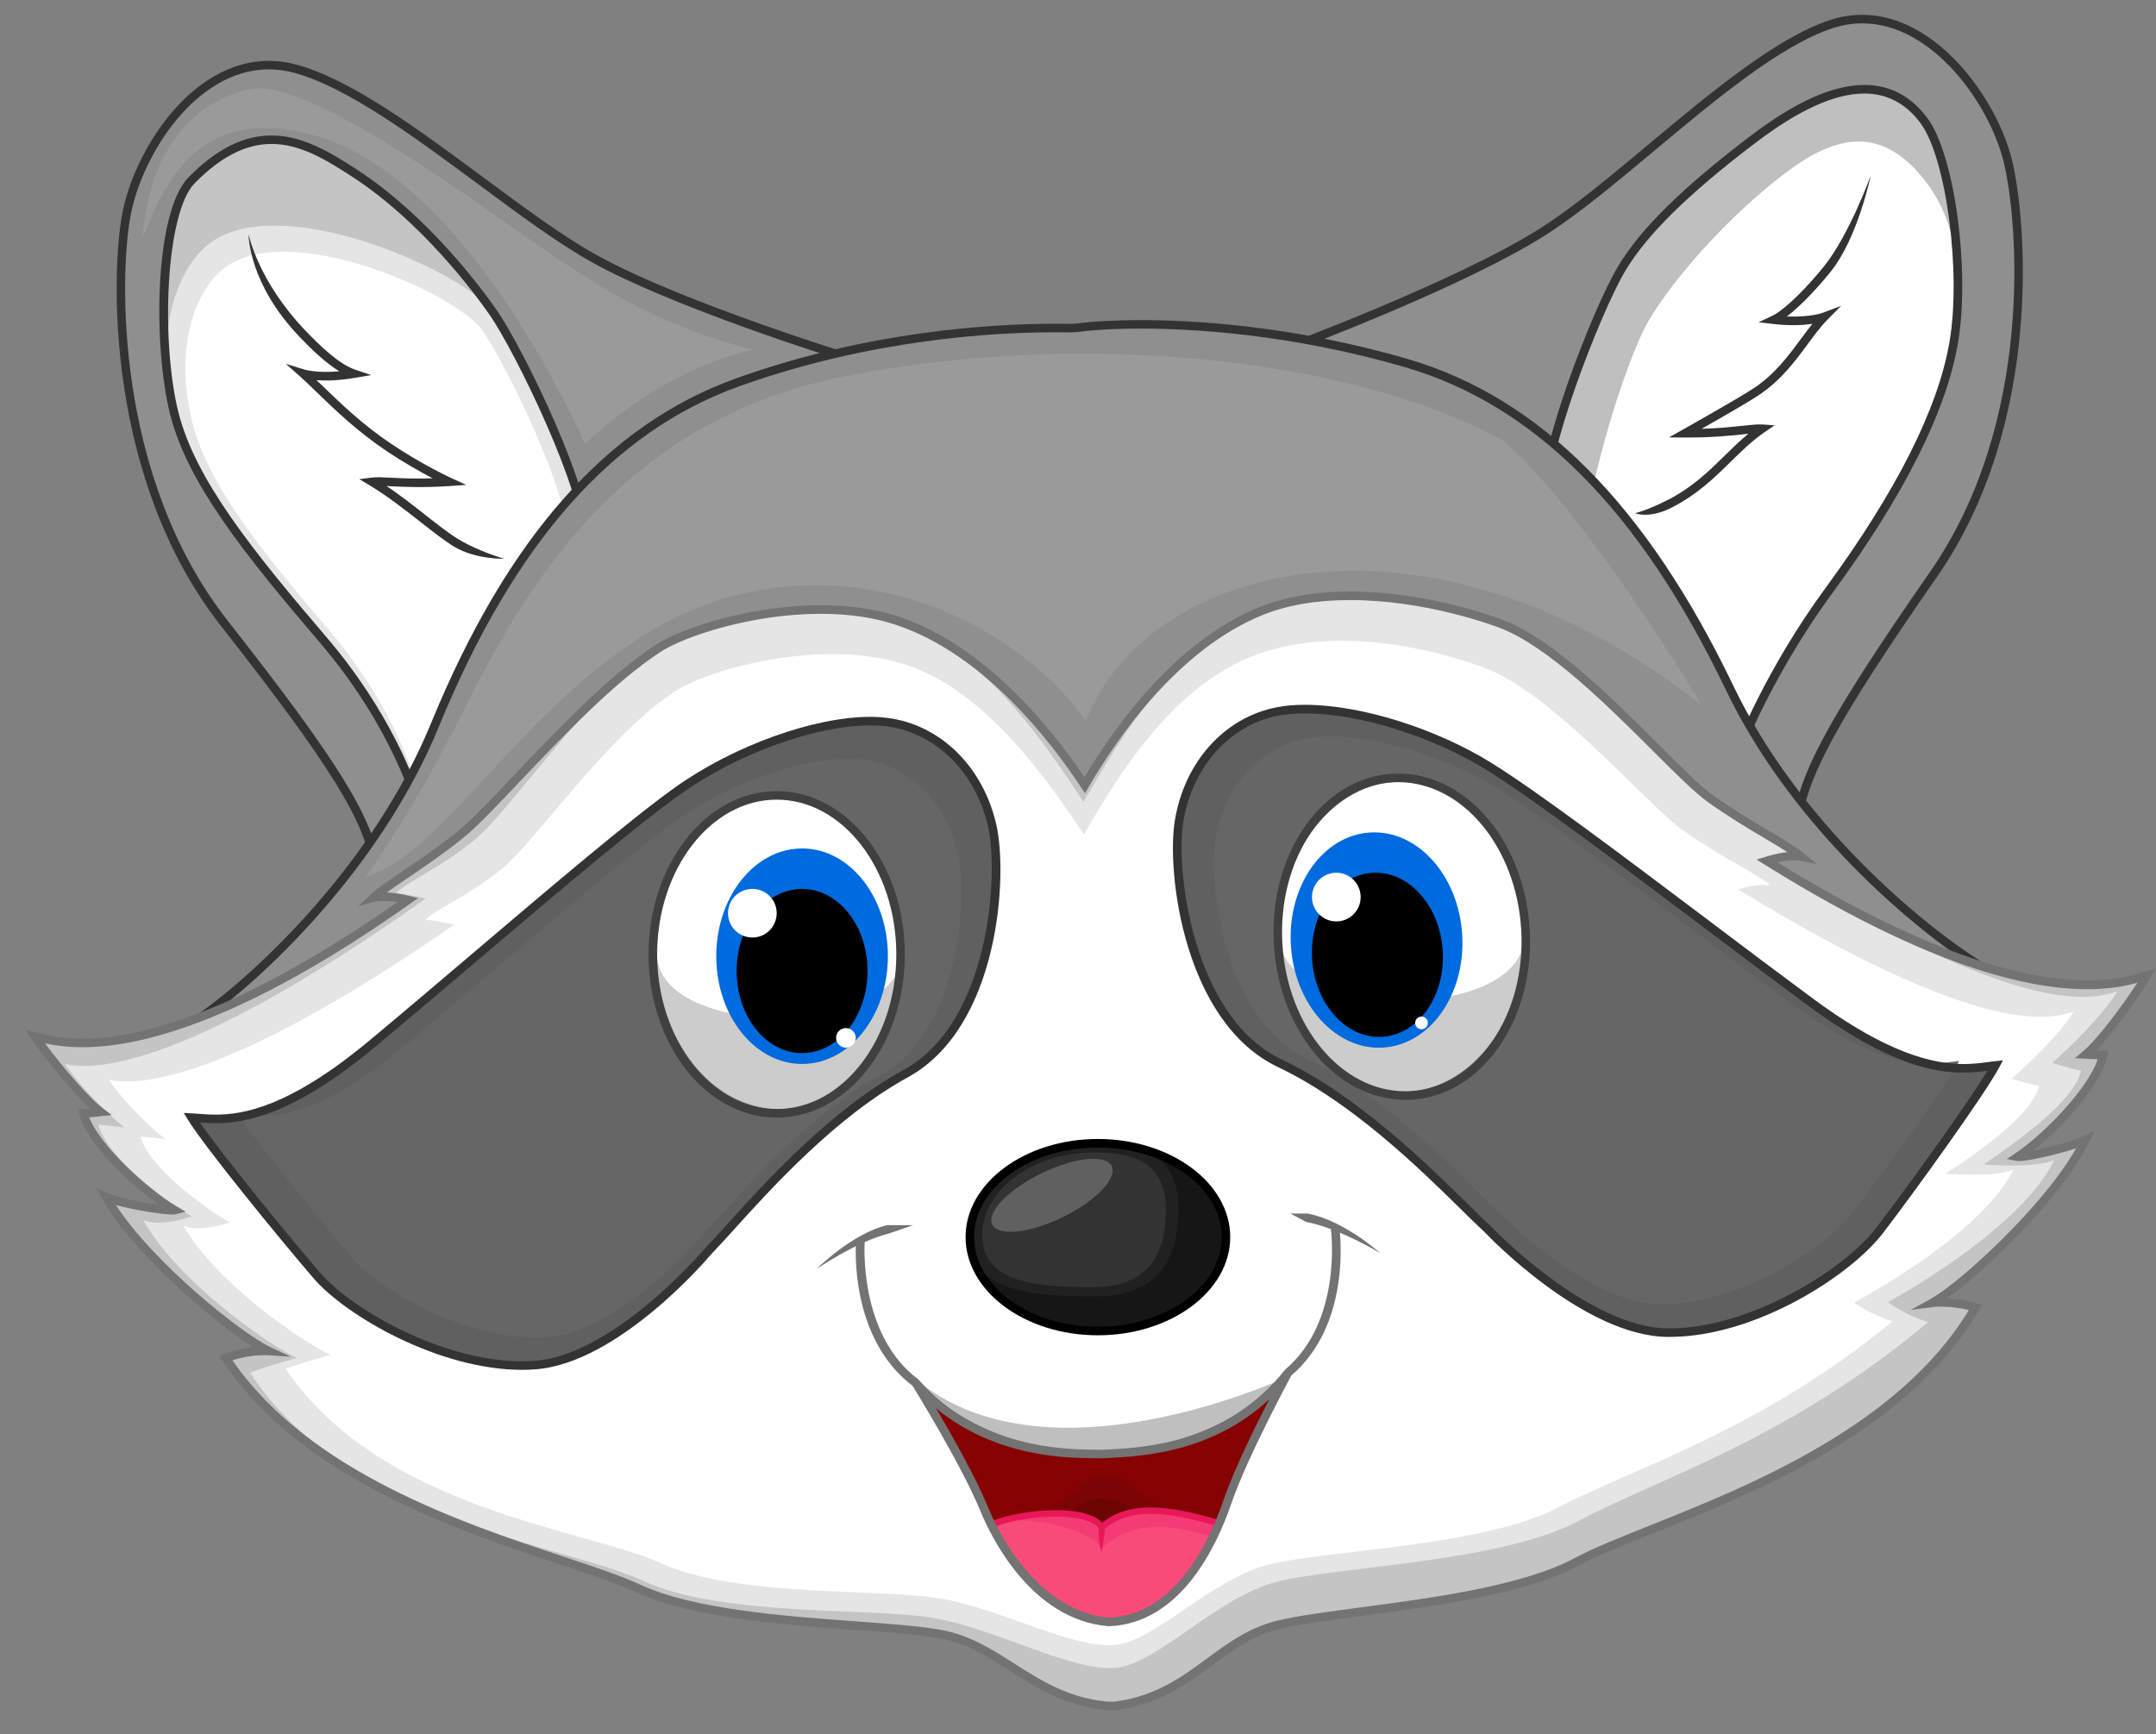 <?xml version="1.0" encoding="utf-8"?>
<!-- Generator: Adobe Illustrator 14.0.0, SVG Export Plug-In . SVG Version: 6.00 Build 43363)  -->
<!DOCTYPE svg PUBLIC "-//W3C//DTD SVG 1.1//EN" "http://www.w3.org/Graphics/SVG/1.1/DTD/svg11.dtd">
<svg version="1.1" id="Layer_1" xmlns="http://www.w3.org/2000/svg" xmlns:xlink="http://www.w3.org/1999/xlink" x="0px" y="0px"
	 width="660.525px" height="531.343px" viewBox="0 0 660.525 531.343" enable-background="new 0 0 660.525 531.343"
	 xml:space="preserve">
<rect x="0" y="0" width="660.525" height="531.343" fill="#808080" stroke="none"/>
<g>
	<g>
		<g>
			<g>
				<path fill="#8F8F8F" d="M264.877,111.215c0,0-55.993-16.972-82.921-32.024c-26.921-15.038-64.833-50.986-91.634-58.178
					c-26.815-7.207-47.741,23.538-51.661,45.101c-3.92,21.591-3.262,82.399,30.077,124.885c33.343,42.5,44.479,60.154,46.423,75.192
					C117.101,281.215,260.951,141.32,264.877,111.215z"/>
			</g>
			<g>
				<path fill="#333333" d="M116.511,268.621L116.511,268.621c-1.454,0-2.466-0.882-2.658-2.274
					c-1.858-14.428-12.64-31.825-46.142-74.524C32.432,146.85,34.034,84.265,37.375,65.886
					c3.607-19.814,21.247-47.247,44.991-47.247c2.75,0,5.536,0.384,8.287,1.108c16.772,4.492,37.475,19.843,57.503,34.668
					c12.441,9.211,24.189,17.91,34.444,23.639c26.484,14.796,82.097,31.754,82.658,31.924l1.059,0.327l-0.142,1.095
					c-2.477,18.99-54.5,73.287-70.388,89.491C162.778,234.55,124.951,268.621,116.511,268.621z M82.366,21.254
					c-22.32,0-38.979,26.196-42.415,45.102c-3.294,18.08-4.868,79.627,29.818,123.847c34.256,43.651,44.731,60.665,46.682,75.817
					l0.061-0.014c14.381,0,140.261-123.819,146.877-153.867c-8.027-2.487-57.421-18.038-82.065-31.797
					c-10.401-5.8-22.209-14.556-34.718-23.837c-19.836-14.669-40.35-29.864-56.636-34.242
					C87.451,21.595,84.885,21.254,82.366,21.254z"/>
			</g>
		</g>
		<g>
			<g>
				<path fill="#C4C4C4" d="M128.231,247.215c0,0-6.208-24.192-29.096-50.986c-22.874-26.821-40.528-48.697-45.766-69.62
					c-5.23-20.923-4.506-61.376,5.341-71.383c20.159-20.482,35.528-11.542,49.909-2.189c18.091,11.77,33.663,30.092,42.33,42.5
					c8.664,12.424,29.59,56.231,28.279,69.294C177.927,177.921,137.893,244.088,128.231,247.215z"/>
			</g>
			<g>
				<path fill="#E5E5E5" d="M128.231,247.215c0,0-6.208-24.192-29.096-50.986c-22.874-26.821-40.528-48.697-45.766-69.62
					c-5.23-20.923-1.286-40.026,8.55-50.033c20.163-20.482,80.363,6.553,89.03,18.961c8.664,12.424,29.59,56.231,28.279,69.294
					C177.927,177.921,137.893,244.088,128.231,247.215z"/>
			</g>
			<g>
				<path fill="#FFFFFF" d="M127.062,239.24c0,0-5.657-22.003-26.488-46.423c-20.827-24.392-36.899-44.334-41.665-63.395
					c-4.762-19.032-1.172-36.431,7.79-45.527c18.347-18.649,73.156,5.955,81.038,17.256c7.893,11.314,26.939,51.185,25.752,63.096
					C172.298,176.158,135.856,236.412,127.062,239.24z"/>
			</g>
			<g>
				<path fill="#333333" d="M127.314,248.906l-0.345-1.351c-0.067-0.241-6.432-24.235-28.823-50.474
					c-22.838-26.751-40.73-48.896-46.032-70.161c-5.273-21.051-4.822-61.959,5.667-72.619c8.479-8.614,16.787-12.793,25.383-12.793
					c9.332,0,17.7,4.933,26.165,10.434c21.74,14.157,38.172,36.388,42.688,42.855c8.706,12.479,29.864,56.714,28.521,70.174
					c-1.312,13.049-41.132,80.025-51.906,83.508L127.314,248.906z M83.165,44.11c-7.864,0-15.557,3.938-23.514,12.024
					c-8.93,9.055-10.429,48.456-5.01,70.146c5.177,20.71,22.877,42.614,45.496,69.095c19.501,22.842,27.074,44.12,28.904,49.948
					c10.543-7.392,47.617-67.957,48.886-80.608c1.272-12.664-19.736-56.515-28.048-68.412c-4.449-6.382-20.628-28.271-41.981-42.158
					C99.469,48.658,91.786,44.11,83.165,44.11z"/>
			</g>
		</g>
		<g>
			<g>
				<path fill="#333333" d="M139.197,167.545c-3.002-1.806-6.414-4.506-10.373-7.604c-4.691-3.682-10.007-7.86-15.529-11.201
					l-3.22-1.919l3.731-0.482c1.418-0.186,3.326-0.1,5.973,0.042c3.22,0.156,7.367,0.37,12.771,0.185
					c-3.507-1.833-8.706-4.747-14.2-8.414c-8.887-5.97-15.6-12.452-20.994-17.668c-1.905-1.848-3.657-3.54-5.298-5.018l-4.488-3.994
					l5.753,1.791c0.046,0.014,3.77,1.123,10.614,0.512c-4.286-2.645-8.639-6.865-12.171-10.575
					C76.325,87.107,76.154,72.41,76.154,71.771c0,0,2.843,14.342,17.498,29.622c4.46,4.648,10.213,10.206,15.17,11.883l4.879,1.649
					l-5.078,0.867c-5.025,0.866-8.951,0.909-11.667,0.696c0.718,0.668,1.454,1.379,2.21,2.104
					c5.327,5.146,11.947,11.542,20.643,17.384c9.605,6.438,18.254,10.419,18.343,10.461l4.683,2.146l-5.138,0.355
					c-8.102,0.526-13.848,0.256-18.041,0.057c-0.43-0.028-0.842-0.057-1.233-0.07c4.279,2.871,8.333,6.069,12.021,8.969
					c3.881,3.056,7.235,5.671,10.092,7.392c6.304,3.78,13.897,5.913,13.976,5.927C154.513,171.212,145.803,171.496,139.197,167.545z
					"/>
			</g>
		</g>
		<g>
			<g>
				<path fill="#8F8F8F" d="M391.972,107.718c0,0,54.916-20.24,80.91-36.843c25.987-16.573,61.739-54.695,88.081-63.451
					c26.342-8.742,49.013,20.71,54.191,42.002c5.191,21.321,8.091,82.058-22.704,126.435
					c-30.802,44.376-40.887,62.655-41.945,77.765C549.443,268.777,397.651,137.496,391.972,107.718z"/>
			</g>
			<g>
				<path fill="#333333" d="M549.055,256.141c-8.841,0-48.576-31.867-83.259-63.337c-16.723-15.167-71.536-66.11-75.104-84.844
					l-0.209-1.081l1.038-0.397c0.551-0.185,55.072-20.369,80.658-36.715c9.893-6.312,21.115-15.679,32.991-25.614
					c19.128-15.962,38.9-32.479,55.375-37.979c3.297-1.095,6.663-1.635,10-1.635c22.874,0,41.349,25.898,45.89,44.604
					c4.41,18.138,9.68,80.509-22.906,127.458c-30.955,44.589-40.702,62.612-41.711,77.125
					C551.71,255.231,550.647,256.141,549.055,256.141z M393.521,108.542c3.643,12.665,31.715,43.936,74.027,82.343
					c38.076,34.54,74.638,62.669,81.507,62.669c0.185,0,0.252-0.042,0.252-0.042c0.966-15.224,10.426-32.807,42.063-78.391
					c32.045-46.167,26.864-107.529,22.522-125.368c-4.339-17.867-21.822-42.6-43.349-42.6c-3.06,0-6.144,0.512-9.172,1.507
					c-15.998,5.33-35.584,21.677-54.528,37.511c-11.94,9.993-23.219,19.402-33.265,25.813
					C449.792,87.164,401.386,105.586,393.521,108.542z"/>
			</g>
		</g>
		<g>
			<g>
				<path fill="#BFBFBF" d="M530.648,235.133c0,0,8.905-25.841,29.743-54.255c20.845-28.442,34.462-54.54,38.133-75.79
					c3.667-21.264-0.697-56.771-9.037-68.057c-14.711-19.956-39.057-4.52-52.713,5.885c-17.167,13.063-32.33,26.523-40.059,39.558
					c-7.726,13.034-25.351,58.264-23.084,71.213C475.906,166.621,520.787,232.73,530.648,235.133z"/>
			</g>
			<g>
				<path fill="#FFFFFF" d="M530.648,235.133c0,0,8.905-25.841,29.743-54.255c20.845-28.442,34.462-54.54,38.133-75.79
					c3.667-21.264,0.28-37.468-8.06-48.782C575.76,36.378,560.32,42.859,546.66,53.25c-17.164,13.076-33.737,31.797-41.458,44.831
					c-7.726,13.02-21.485,59.06-19.21,71.994C488.258,183.01,520.787,232.73,530.648,235.133z"/>
			</g>
			<g>
				<path fill="#333333" d="M531.494,236.682l-1.158-0.27c-10.6-2.587-55.783-69.934-57.993-82.499
					c-2.328-13.318,15.49-59.017,23.247-72.093c6.766-11.429,19.594-24.107,40.393-39.941c13.983-10.661,25.5-15.849,35.219-15.849
					c7.832,0,14.342,3.453,19.338,10.22c8.351,11.328,13.12,46.807,9.278,69.052c-3.593,20.838-16.502,46.508-38.368,76.329
					c-20.468,27.917-29.473,53.658-29.568,53.928L531.494,236.682z M571.201,28.659c-9.122,0-20.127,5.004-33.634,15.295
					c-20.511,15.606-33.144,28.087-39.725,39.188c-7.402,12.48-25.124,57.752-22.917,70.317c2.317,13.19,44.249,73.714,54.97,79.926
					c2.121-5.615,11.364-28.642,29.437-53.289c21.63-29.508,34.384-54.81,37.913-75.234c3.67-21.293-0.935-56.373-8.813-67.063
					C583.965,31.744,578.159,28.659,571.201,28.659z"/>
			</g>
		</g>
		<g>
			<g>
				<path fill="#333333" d="M500.919,157.239c0.028,0,3.39-0.696,9.886-3.979c7.573-3.823,12.622-8.784,17.512-13.574
					c2.417-2.374,4.751-4.677,7.317-6.78c-0.437,0.043-0.903,0.1-1.39,0.156c-4.175,0.44-9.843,1.052-18.009,0.995l-4.929-0.028
					l4.296-2.417c0.164-0.085,17.085-9.594,21.765-12.707c6.421-4.264,10.643-10.007,14.367-15.053
					c1.187-1.606,2.338-3.17,3.507-4.619c-2.7,0.397-6.702,0.64-11.936,0.042l-4.534-0.525l4.119-1.947
					c4.157-1.976,11.204-9.296,15.973-15.266c7.736-9.651,14.268-27.746,14.268-27.746c-0.17,0.781-4.097,19.246-12.221,29.38
					c-3.056,3.824-8.674,10.149-13.471,13.802c7.107,0.285,10.956-1.094,11.005-1.137l5.628-2.132l-4.243,4.292
					c-2.036,2.047-3.952,4.648-5.98,7.406c-3.859,5.216-8.23,11.158-15.028,15.678c-3.287,2.189-12.107,7.249-17.515,10.306
					c5.38-0.143,9.474-0.598,12.657-0.938c2.641-0.271,4.538-0.469,5.963-0.384l3.756,0.256l-3.105,2.118
					c-3.852,2.657-7.043,5.799-10.426,9.111c-5.032,4.946-10.231,10.034-18.155,14.058
					C505.105,159.073,500.919,157.239,500.919,157.239z"/>
			</g>
		</g>
		<g>
			<g>
				<path fill="#8F8F8F" d="M606.306,295.741c-18.418-11.556-56.042-42.514-76.429-85c-20.401-42.457-50.407-85.241-98.827-99.427
					c-48.435-14.172-89.879-12.48-101.019-10.874l-2.392,0.1c-11.393-0.156-54.042-0.427-101.556,16.573
					c-47.503,17-74.965,61.462-92.839,105.056c-17.867,43.566-53.612,76.699-71.326,89.321
					c30.873-2.572,239.432-58.093,270.039-65.782C359.326,250.839,575.01,294.974,606.306,295.741z"/>
			</g>
			<g>
				<path fill="#333333" d="M57.281,313.182l3.891-2.757c18.08-12.893,53.367-46.082,70.861-88.768
					c23.382-57.012,53.992-91.595,93.61-105.767c40.563-14.512,78.511-16.687,97.522-16.687c1.809,0,3.319,0.028,4.492,0.028
					l2.313-0.1c4.474-0.64,11.833-1.052,19.58-1.052c15.291,0,46.271,1.549,81.866,11.968
					c40.364,11.854,72.964,44.59,99.637,100.124c19.96,41.576,57.133,72.647,75.949,84.474l4.03,2.53l-4.765-0.128
					c-25.458-0.625-171.13-29.579-241.131-43.48c-16.104-3.198-27.806-5.516-33.137-6.51c-5.671,1.421-17.032,4.378-32.024,8.258
					c-69.009,17.98-212.585,55.35-237.943,57.481L57.281,313.182z M323.166,101.819c-18.84,0-56.458,2.146-96.641,16.53
					c-38.875,13.916-68.999,48.016-92.068,104.303c-16.506,40.255-48.63,72.18-67.758,86.934
					c35.03-5.358,167.292-39.771,232.62-56.785c15.249-3.98,26.74-6.951,32.316-8.358l0.281-0.07l0.281,0.057
					c5.206,0.967,17.053,3.34,33.442,6.566c66.287,13.191,200.482,39.843,235.793,43.126c-19.964-13.603-53.907-43.58-72.73-82.812
					c-26.338-54.823-58.402-87.117-98.023-98.73c-35.279-10.334-65.967-11.897-81.127-11.897c-11.289,0-17.657,0.811-19.327,1.052
					l-2.53,0.114C326.453,101.833,324.957,101.819,323.166,101.819z"/>
			</g>
		</g>
		<g>
			<g>
				<path fill="#C4C4C4" d="M644.314,323.231c-1.301,0.085-5.249-0.128-5.249-0.128c4.989-4.222,14.701-17.455,18.659-24.235
					c-7.285,2.175-37.138,14.413-116.452-35.094c6.866-2.146,10.405-1.365,10.405-1.365c-4.815-3.966-15.827-9.225-27.675-17.696
					c-11.84-8.485-41.419-44.774-63.814-53.444c-11.861-4.592-47.802-14.669-74.03-3.966
					c-25.095,10.248-43.616,35.677-53.829,53.273c-11.197-16.957-31.225-41.434-56.991-50.232
					c-26.811-9.153-63.014,1.337-73.661,8.302c-22.387,14.583-49.259,47.93-60.594,57.069
					c-11.322,9.153-22.003,15.038-26.577,19.288c0,0,3.479-0.98,10.455,0.768c-76.272,54.042-106.787,43.608-114.196,41.847
					c4.36,6.523,14.818,19.174,20.049,23.098c0,0-3.927,0.426-5.231,0.426c2.186,9.168,18.308,23.994,27.906,29.665
					c-1.752,0.427-15.696-1.763-20.93-3.923c10.458,18.72,40.535,42.699,49.692,47.063c0,0-6.098-0.44-13.074,2.189
					c30.507,46.195,101.986,59.272,126.392,70.601c24.405,11.329,73.227,10.462,92.409,13.944
					c18.826,3.411,28.481,19.786,51.103,22.046h2.612c23.403-3.127,31.079-20.27,50.019-24.875
					c18.94-4.605,67.723-6.595,91.425-19.345c23.706-12.722,94.303-29.978,122.052-77.879c-7.118-2.203-13.187-1.407-13.187-1.407
					c8.887-4.89,37.515-30.589,46.86-49.905c-5.099,2.473-18.894,5.472-20.66,5.146
					C627.446,348.248,642.676,332.484,644.314,323.231z"/>
			</g>
			<g>
				<path fill="#E5E5E5" d="M637.542,327.965c-1.308,0.085-8.827-2.289-8.827-2.289c4.993-4.222,15.98-15.109,19.946-21.903
					c-7.292,2.188-28.073,9.509-107.387-39.998c6.866-2.146,10.405-1.365,10.405-1.365c-4.815-3.966-15.827-9.225-27.675-17.696
					c-11.84-8.485-41.419-44.774-63.814-53.444c-11.861-4.592-42.649-13.888-69.706-5.516
					c-29.832,9.239-48.317,42.358-58.526,59.955c-11.204-16.986-30.852-46.565-56.618-55.364
					c-26.811-9.153-63.014,1.337-73.661,8.302c-22.387,14.583-45.115,49.663-56.444,58.817
					c-11.336,9.154-19.438,11.997-24.018,16.261c0,0,2.224-0.128,9.193,1.62C54.14,329.386,27.336,327.751,19.92,326.018
					c4.36,6.523,13.08,15.578,18.311,19.501c0,0-6.759-0.881-8.063-0.881c2.175,9.153,18.958,22.458,28.542,28.102
					c-1.738,0.454-9.584,3.283-14.818,1.094c10.461,18.749,37.919,37.938,47.073,42.302c0,0-7.405,1.861-14.381,4.477
					c30.507,46.21,95.884,52.394,120.293,63.722c24.409,11.329,70.612,8.06,89.797,11.557c18.823,3.425,41.778,16.289,55.019,15.151
					c13.244-1.151,31.079-21.875,50.019-26.494c18.94-4.592,68.487-5.899,92.185-18.635c23.706-12.736,64.074-24.832,106.794-60.794
					c-7.118-2.203-12.313-6.126-12.313-6.126c8.88-4.875,41.651-24.235,50.993-43.552c-5.096,2.459-19.811,1.635-21.573,1.293
					C617.034,350.522,635.899,337.232,637.542,327.965z"/>
			</g>
			<g>
				<path fill="#FFFFFF" d="M624.678,332.655c-1.251,0.071-8.451-2.146-8.451-2.146c4.772-3.938,15.302-14.157,19.09-20.511
					c-6.976,2.032-26.875,8.898-102.821-37.454c6.563-2.004,9.957-1.279,9.957-1.279c-4.605-3.738-15.155-8.642-26.498-16.573
					c-11.339-7.932-39.661-41.932-61.117-50.048c-11.346-4.293-40.819-12.992-66.738-5.146
					c-28.57,8.628-46.271,39.643-56.042,56.131c-10.721-15.905-29.547-43.608-54.22-51.838c-25.667-8.586-60.342,1.236-70.53,7.746
					c-21.445,13.66-43.204,46.522-54.053,55.108c-10.856,8.557-18.62,11.229-22.995,15.223c0,0,2.118-0.142,8.806,1.521
					c-73.05,50.573-98.706,49.053-105.81,47.418c4.175,6.126,12.53,14.598,17.526,18.265c0,0-6.467-0.81-7.718-0.81
					c2.086,8.57,18.155,21.036,27.334,26.324c-1.66,0.397-9.172,3.07-14.182,1.037c10.01,17.526,36.31,35.479,45.08,39.558
					c0,0-7.1,1.763-13.784,4.222c29.231,43.268,91.826,49.053,115.201,59.671c23.372,10.589,67.609,7.533,85.98,10.816
					c18.02,3.198,40.013,15.252,52.692,14.172c12.686-1.08,29.753-20.482,47.897-24.804c18.134-4.293,65.577-5.501,88.273-17.44
					c22.696-11.926,61.348-23.254,102.263-56.928c-6.819-2.061-11.805-5.756-11.805-5.756c8.511-4.563,39.885-22.672,48.843-40.767
					c-4.883,2.317-18.969,1.521-20.667,1.223C605.037,353.763,623.104,341.312,624.678,332.655z"/>
			</g>
			<g>
				<path fill="#737373" d="M341.783,524.019h-2.701c-12.75-1.236-21.353-6.723-29.658-12.024
					c-6.873-4.378-13.34-8.528-21.68-10.007c-6.034-1.123-15.028-1.791-25.432-2.545c-22.469-1.648-50.435-3.695-67.29-11.527
					c-5.533-2.572-13.656-5.259-23.044-8.4c-31.917-10.632-80.135-26.708-103.891-62.67l-0.91-1.364l1.539-0.583
					c3.333-1.251,6.453-1.833,8.909-2.089c-12.231-7.775-36.996-28.813-46.203-45.314l-1.848-3.27l3.489,1.436
					c3.397,1.407,10.643,2.857,15.558,3.497c-9.733-6.951-22.334-19.431-24.31-27.718l-0.384-1.592h1.656
					c0.426,0,1.208-0.057,2.054-0.128c-5.725-5.33-14.25-15.807-17.959-21.378l-1.837-2.758l4.172,0.995
					c2.523,0.625,6.741,1.678,13.265,1.678c16.812,0,47.12-7.307,96.471-41.832c-1.535-0.242-2.988-0.37-4.314-0.37
					c-1.702,0-2.583,0.228-2.583,0.228l-5.071,1.336l3.827-3.554c2.228-2.061,5.671-4.392,10.024-7.319
					c4.744-3.213,10.646-7.192,16.634-12.04c3.99-3.227,10.06-9.623,17.085-17.028c12.967-13.659,29.1-30.688,43.616-40.141
					c7.466-4.875,28.677-12.082,50.517-12.082c9.026,0,17.185,1.223,24.277,3.653c26.147,8.927,46.221,33.815,56.494,49.024
					c9.356-15.721,27.917-41.633,53.417-52.038c7.882-3.212,17.267-4.847,27.877-4.847c23.681,0,44.774,7.889,47.109,8.813
					c15.237,5.899,33.179,23.795,47.588,38.18c6.802,6.794,12.683,12.664,16.513,15.407c6.269,4.478,12.395,8.103,17.32,11.03
					c4.527,2.687,8.099,4.805,10.44,6.724l4.165,3.439l-5.28-1.151l0,0c0,0-2.449-0.455-6.88,0.568
					c38.52,23.709,71.344,36.203,95.021,36.203c8.695,0,14.015-1.663,16.89-2.559l4.09-1.222l-1.674,2.856
					c-3.358,5.771-11.25,16.716-16.659,22.388c0.813,0.014,1.606,0.028,2.047,0.014l1.652-0.113l-0.295,1.635
					c-1.475,8.372-13.305,21.563-22.611,29.054c4.9-0.953,12.068-2.801,15.305-4.378l3.383-1.635l-1.634,3.383
					c-8.233,17.014-31.733,39.443-43.495,47.93c2.438,0.128,5.625,0.497,9.037,1.563l1.563,0.483l-0.821,1.436
					c-21.612,37.298-68.807,56.146-100.042,68.625c-9.196,3.682-17.146,6.852-22.519,9.737
					c-16.375,8.813-44.163,12.494-66.497,15.465c-10.348,1.364-19.281,2.544-25.244,3.979c-8.244,2.019-14.278,6.468-20.664,11.158
					c-7.999,5.898-16.257,11.982-29.487,13.759H341.783z M71.204,416.803c23.588,34.241,70.445,49.849,101.595,60.225
					c9.47,3.155,17.657,5.885,23.329,8.514c16.428,7.634,44.117,9.666,66.369,11.286c10.486,0.782,19.548,1.45,25.713,2.573
					c8.841,1.606,15.529,5.87,22.604,10.376c8.063,5.146,16.393,10.447,28.4,11.642l2.395-0.028
					c12.516-1.663,20.486-7.548,28.204-13.233c6.3-4.634,12.832-9.467,21.588-11.585c6.101-1.478,15.095-2.658,25.521-4.051
					c22.121-2.928,49.646-6.581,65.605-15.152c5.504-2.971,13.507-6.169,22.789-9.879c30.482-12.181,76.347-30.503,97.885-66.066
					c-6.034-1.521-11.005-0.924-11.027-0.924l-6.83,0.881l6.034-3.298c8.628-4.775,34.252-27.859,44.679-46.238
					c-5.995,2.033-15.103,3.938-17.491,3.938c-0.252,0-0.455-0.014-0.604-0.042l-3.134-0.598l2.64-1.776
					c8.71-5.842,22.362-19.957,25.177-28.826c-1.642-0.015-3.649-0.128-3.649-0.128l-3.298-0.171l2.527-2.146
					c4.321-3.639,12.107-14.043,16.57-20.965c-3.258,0.909-8.194,1.976-15.248,1.976c-25.049,0-58.338-12.864-98.962-38.193
					l-2.416-1.535l2.718-0.839c2.736-0.853,4.986-1.279,6.702-1.449c-1.894-1.237-4.204-2.602-6.844-4.165
					c-4.968-2.942-11.144-6.609-17.494-11.158c-4.005-2.857-9.96-8.784-16.847-15.678c-13.493-13.461-31.957-31.896-46.7-37.61
					c-2.267-0.882-22.945-8.614-46.153-8.614c-10.273,0-19.317,1.563-26.89,4.648c-25.784,10.532-44.397,37.554-53.196,52.72
					l-1.063,1.848l-1.166-1.776c-9.68-14.697-29.885-40.695-56.323-49.707c-6.812-2.331-14.697-3.524-23.428-3.524
					c-21.311,0-41.893,6.965-49.095,11.655c-14.246,9.281-30.262,26.182-43.144,39.757c-7.082,7.477-13.205,13.93-17.33,17.241
					c-6.08,4.918-12.032,8.94-16.815,12.167c-2.544,1.721-4.772,3.227-6.592,4.549c2.075,0.085,4.35,0.455,6.766,1.066l2.775,0.682
					l-2.334,1.663c-40.645,28.798-75.384,44.021-100.437,44.021c-5.057,0-8.788-0.611-11.453-1.166
					c4.875,6.667,13.269,16.588,17.782,19.971l2.64,1.976l-3.284,0.355c-0.114,0.015-2.025,0.242-3.628,0.355
					c3.319,8.685,17.778,21.975,26.811,27.306l2.74,1.62l-3.088,0.768c-0.259,0.071-0.583,0.085-1.034,0.085
					c-2.779,0-11.417-1.293-17.256-2.899c11.485,17.725,38.407,39.287,47.308,43.523l6.215,2.942l-6.872-0.469
					c-0.021,0-0.366-0.015-0.97-0.015C79.601,415.225,75.688,415.381,71.204,416.803z"/>
			</g>
		</g>
		<g>
			<g>
				<path fill="#606060" d="M216.926,383.428c0,0-27.892,33.119-53.167,34.867c-25.283,1.763-55.794-14.812-66.685-27.447
					c-10.899-12.65-33.567-40.539-38.364-48.385c8.72,0.427,23.524,3.852,55.36-22.686c31.836-26.509,74.094-63.622,93.713-77.566
					c19.608-13.943,47.503-23.111,64.07-20.937c16.563,2.188,28.488,15.806,32.117,31.683c3.625,15.834,0.572,61.178-26.453,75.988
					C250.489,343.771,227.417,372.568,216.926,383.428z"/>
			</g>
			<g>
				<path fill="#666666" d="M215.246,378.425c0,0-25.045,29.75-47.742,31.342c-22.7,1.549-50.094-13.318-59.887-24.69
					c-9.779-11.343-30.13-36.416-34.44-43.452c7.832,0.37,21.125,3.454,49.707-20.383c28.584-23.809,66.536-57.154,84.144-69.691
					c17.615-12.522,42.67-20.752,57.539-18.791c14.875,1.962,25.578,14.2,28.836,28.442c3.259,14.242,0.519,54.951-23.748,68.284
					C245.386,342.79,224.663,368.659,215.246,378.425z"/>
			</g>
			<g>
				<path fill="#333333" d="M159.996,419.745c-25.589,0-54.038-16.574-63.917-28.045c-10.394-12.054-33.467-40.354-38.484-48.555
					l-1.294-2.118l2.477,0.128c0.668,0.028,1.368,0.1,2.111,0.142c1.531,0.114,3.266,0.242,5.191,0.242
					c8.525,0,22.686-2.374,47.148-22.742c9.775-8.131,20.738-17.455,31.331-26.453c24-20.411,48.822-41.505,62.464-51.213
					c17.789-12.636,42.297-21.478,59.599-21.478c1.908,0,3.724,0.128,5.405,0.342c16.126,2.117,29.16,14.953,33.208,32.663
					c3.617,15.807,0.885,62.102-27.089,77.438c-22,12.054-41.711,33.857-53.466,46.863c-2.644,2.9-4.929,5.431-6.812,7.378
					c-1.084,1.308-28.481,33.502-54.028,35.265C162.575,419.688,161.289,419.745,159.996,419.745z M61.244,343.941
					c6.823,9.907,27.053,34.71,36.818,46.039c10.031,11.655,40.002,28.77,65.601,27.021c24.456-1.691,51.992-34.085,52.262-34.412
					c1.937-2.004,4.193-4.506,6.812-7.405c11.883-13.134,31.761-35.108,54.159-47.375c26.36-14.471,29.174-59.799,25.802-74.567
					c-3.809-16.645-15.987-28.698-31.019-30.659c-1.553-0.199-3.262-0.299-5.057-0.299c-16.812,0-40.706,8.642-58.085,21.009
					c-13.542,9.608-38.328,30.674-62.293,51.028c-10.593,9.012-21.552,18.321-31.346,26.494
					c-25.105,20.924-39.885,23.34-48.818,23.34C64.292,344.154,62.679,344.041,61.244,343.941z"/>
			</g>
		</g>
		<g>
			<path fill="#8F8F8F" d="M276.228,292.273c0,26.253-16.766,47.56-37.461,47.56c-20.681,0-37.458-21.307-37.458-47.56
				c0-26.282,16.776-47.575,37.458-47.575C259.462,244.698,276.228,265.991,276.228,292.273z"/>
		</g>
		<g>
			<path fill="#8F8F8F" d="M276.228,292.273c0,26.253-16.766,47.56-37.461,47.56c-20.681,0-37.458-21.307-37.458-47.56
				c0-26.282,16.776-47.575,37.458-47.575C259.462,244.698,276.228,265.991,276.228,292.273z"/>
		</g>
		<g>
			<path fill="#CCCCCC" d="M276.228,292.273c0,26.253-16.766,47.56-37.461,47.56c-20.681,0-37.458-21.307-37.458-47.56
				c0-26.282,16.776-47.575,37.458-47.575C259.462,244.698,276.228,265.991,276.228,292.273z"/>
		</g>
		<g>
			<path fill="#FFFFFF" d="M276.228,292.273c0,26.253-74.919,26.253-74.919,0c0-26.282,16.776-47.575,37.458-47.575
				C259.462,244.698,276.228,265.991,276.228,292.273z"/>
		</g>
		<g>
			<g>
				<path fill="#404040" d="M237.953,342.448c-21.648,0-39.259-22.443-39.259-50.005c0-27.589,17.611-50.019,39.259-50.019
					s39.252,22.43,39.252,50.019C277.205,320.005,259.601,342.448,237.953,342.448z M237.953,245.025
					c-20.198,0-36.644,21.265-36.644,47.418c0,26.111,16.446,47.39,36.644,47.39c20.194,0,36.644-21.278,36.644-47.39
					C274.596,266.29,258.147,245.025,237.953,245.025z"/>
			</g>
		</g>
		<g>
			<g>
				<path fill="#161616" d="M375.583,379.064c0,15.891-17.565,28.783-39.224,28.783c-21.669,0-39.227-12.893-39.227-28.783
					c0-15.878,17.558-28.756,39.227-28.756C358.019,350.309,375.583,363.187,375.583,379.064z"/>
			</g>
			<g>
				<path fill="#212121" d="M360.652,376.35c-1.308,11.328-7.697,20.88-25.145,20.88c-21.662,0-38.374-2.274-38.374-18.165
					c0-15.878,17.558-28.756,39.227-28.756C358.019,350.309,362.457,360.571,360.652,376.35z"/>
			</g>
			<g>
				<path fill="#333333" d="M356.881,376.051c-1.151,9.979-6.77,18.379-22.142,18.379c-19.079,0-33.797-2.005-33.797-15.991
					s15.472-25.329,34.544-25.329C354.564,353.109,358.477,362.149,356.881,376.051z"/>
			</g>
			<g>
				<path d="M336.36,409.155c-22.348,0-40.542-13.504-40.542-30.091c0-16.574,18.194-30.063,40.542-30.063
					c22.355,0,40.539,13.489,40.539,30.063C376.898,395.651,358.715,409.155,336.36,409.155z M336.36,351.631
					c-20.909,0-37.923,12.295-37.923,27.434c0,15.151,17.014,27.476,37.923,27.476s37.916-12.324,37.916-27.476
					C374.276,363.926,357.269,351.631,336.36,351.631z"/>
			</g>
		</g>
		<g>
			<g>
				<path fill="#737373" d="M279.792,424.791c-19.604-14.627-17.622-43.083-17.533-44.306h2.658
					c-0.014,0.284-2.004,28.442,16.435,42.201L279.792,424.791z"/>
			</g>
		</g>
		<g>
			<g>
				<path fill="#737373" d="M250.212,388.829c0.444-0.44,10.764-10.746,21.496-13.418h8.045l-7.409,2.544
					C262.322,380.442,250.212,388.829,250.212,388.829z"/>
			</g>
		</g>
		<g>
			<g>
				<path fill="#006ADF" d="M272.027,292.983c0,18.237-11.772,33.034-26.292,33.034c-14.523,0-26.296-14.797-26.296-33.034
					c0-18.222,11.773-33.005,26.296-33.005C260.254,259.979,272.027,274.762,272.027,292.983z"/>
			</g>
		</g>
		<g>
			<g>
				<path d="M265.784,297.519c0,13.915-8.98,25.173-20.049,25.173c-11.073,0-20.053-11.258-20.053-25.173
					c0-13.888,8.98-25.146,20.053-25.146C256.804,272.373,265.784,283.631,265.784,297.519z"/>
			</g>
		</g>
		<g>
			<g>
				<path fill="#FFFFFF" d="M237.953,279.793c0,4.15-3.344,7.477-7.459,7.477c-4.119,0-7.462-3.326-7.462-7.477
					c0-4.094,3.344-7.42,7.462-7.42C234.609,272.373,237.953,275.699,237.953,279.793z"/>
			</g>
		</g>
		<g>
			<g>
				<path fill="#606060" d="M455.776,376.634c0,0,29.785,31.441,55.122,31.711c25.34,0.256,54.827-18.065,64.958-31.327
					c10.152-13.248,31.146-42.415,35.471-50.546c-8.678,0.953-23.265,5.231-56.593-19.373
					c-33.335-24.633-77.69-59.188-98.098-71.966c-20.387-12.793-48.776-20.298-65.179-17.128
					c-16.407,3.127-27.515,17.426-30.212,33.474c-2.693,16.034,3.013,61.106,30.855,74.312
					C419.949,339.023,444.678,366.413,455.776,376.634z"/>
			</g>
			<g>
				<path fill="#666666" d="M458.562,370.777c0,0,27.124,28.627,50.193,28.868c23.087,0.256,49.938-16.445,59.166-28.527
					c9.243-12.067,28.357-38.634,32.301-46.024c-7.91,0.853-21.189,4.762-51.543-17.669c-30.351-22.4-70.754-53.899-89.335-65.54
					c-18.567-11.613-44.419-18.437-59.358-15.593c-14.942,2.856-25.063,15.877-27.511,30.503
					c-2.445,14.612,2.74,55.647,28.094,67.673C425.93,336.507,448.448,361.438,458.562,370.777z"/>
			</g>
			<g>
				<path fill="#333333" d="M511.441,409.652L511.441,409.652h-0.554c-25.603-0.27-54.834-30.815-56.061-32.123
					c-1.922-1.763-4.353-4.137-7.153-6.908c-12.516-12.295-33.457-32.892-56.139-43.651c-28.815-13.688-34.259-59.713-31.58-75.704
					c3.01-17.938,15.28-31.498,31.26-34.555c2.548-0.512,5.434-0.753,8.575-0.753c17.192,0,40.314,7.277,57.545,18.066
					c14.196,8.883,40.24,28.513,65.435,47.488c11.073,8.372,22.529,16.986,32.742,24.534c18.233,13.46,33.257,19.999,45.918,19.999
					c2.981,0,5.469-0.327,7.658-0.598c0.739-0.113,1.439-0.213,2.1-0.27l2.456-0.271l-1.166,2.175
					c-4.385,8.244-25.706,37.838-35.574,50.73C566.951,390.819,537.918,409.652,511.441,409.652z M399.79,218.602
					c-2.967,0-5.693,0.228-8.081,0.654c-14.9,2.885-26.342,15.593-29.164,32.437c-2.516,14.953,2.942,60.025,30.112,72.932
					c23.069,10.959,44.22,31.726,56.849,44.135c2.775,2.729,5.185,5.103,7.149,6.922c0.363,0.37,29.764,31.101,54.255,31.356h0.529
					c24.675,0,53.548-17.952,63.374-30.815c9.079-11.841,27.834-37.796,34.063-48.115c-2.132,0.271-4.545,0.555-7.448,0.555
					c-8.443,0-22.562-2.118-47.479-20.525c-10.216-7.533-21.676-16.176-32.76-24.533c-25.148-18.934-51.146-38.534-65.243-47.375
					C439.099,225.681,416.527,218.602,399.79,218.602z"/>
			</g>
		</g>
		<g>
			<path fill="#6D0505" d="M337.579,467.873c8.12-6.894,19.239-6.055,35.944-1.108c0.935-2.203,1.759-4.363,2.456-6.41
				c5.035-14.697,18.631-39.743,18.631-39.743c-19.505,24.719-47.596,24.307-56.956,24.96c-7.274-0.341-36.167,1.72-57.083-21.818
				c0,0,15.035,24.192,20.916,38.577c0.643,1.549,1.382,3.184,2.207,4.847C312.626,463.538,332.561,461.378,337.579,467.873z"/>
		</g>
		<g>
			<path fill="#7C0404" d="M337.653,445.571c-7.274-0.341-36.167,1.72-57.083-21.818c0,0,15.035,24.192,20.916,38.577
				c0.643,1.549,1.382,3.184,2.207,4.847c5.615-2.303,15.586-3.994,23.457-3.312c6.937-6.865,14.765-5.444,21.375-0.739
				c6.631-0.853,14.772,0.611,24.999,3.639c0.935-2.203,1.759-4.363,2.456-6.41c5.035-14.697,18.631-39.743,18.631-39.743
				C375.104,445.33,347.013,444.918,337.653,445.571z"/>
		</g>
		<g>
			<path fill="#870303" d="M337.607,451.755c8.404-0.924,7.029,8.94,35.916,15.01c0.935-2.203,1.759-4.363,2.456-6.41
				c5.035-14.697,18.631-39.743,18.631-39.743c-19.505,24.719-47.596,24.307-56.956,24.96c-7.274-0.341-36.167,1.72-57.083-21.818
				c0,0,15.035,24.192,20.916,38.577c0.643,1.549,1.382,3.184,2.207,4.847C331.399,461.903,330.582,452.309,337.607,451.755z"/>
		</g>
		<g>
			<g>
				<path fill="#F43B75" d="M339.842,496.998c17.458-0.768,27.902-16.488,33.68-30.233c-16.705-4.946-27.824-5.785-35.944,1.108
					c-5.018-6.495-24.953-4.335-33.886-0.696C310.217,480.41,322.352,495.619,339.842,496.998z"/>
			</g>
			<g>
				<path fill="#F94B79" d="M339.842,496.998c17.458-0.768,25.262-12.466,31.051-26.225c-16.705-4.933-25.177-3.369-33.29,3.539
					c-5.024-6.481-24.978-10.774-33.911-7.136C310.217,480.41,322.352,495.619,339.842,496.998z"/>
			</g>
			<g>
				<path fill="#E81858" d="M339.835,497.979h-0.064c-20.653-1.635-32.724-21.775-36.963-30.347l-0.465-0.98l0.974-0.384
					c5.191-2.118,13.297-3.54,20.177-3.54c4.804,0,11.012,0.683,14.2,3.81c3.998-3.127,8.859-4.634,14.829-4.634
					c5.529,0,12.093,1.208,21.275,3.938l1.052,0.284l-0.416,1.023c-5.739,13.631-16.375,30.021-34.543,30.83H339.835z
					 M305.043,467.717c4.474,8.699,15.941,26.766,34.824,28.286c16.663-0.753,26.726-15.735,32.323-28.599
					c-8.45-2.444-14.544-3.539-19.669-3.539c-5.941,0-10.482,1.507-14.295,4.762l-0.782,0.668l-0.64-0.811
					c-1.891-2.444-6.617-3.795-13.312-3.795C317.267,464.689,310.025,465.884,305.043,467.717z"/>
			</g>
		</g>
		<g>
			<g>
				<path fill="#E81858" d="M337.511,475.648c-0.018-0.1-1.254-3.369-0.906-7.846l1.965,0.156
					C338.226,472.151,337.511,475.648,337.511,475.648z"/>
			</g>
		</g>
		<g>
			<path fill="#BFBFBF" d="M283.32,424.791c0,0,24.274,25.258,55.282,20.695c31.022-4.534,47.802-12.082,55.161-23.297
				C376.245,429.851,318.767,450.901,283.32,424.791z"/>
		</g>
		<g>
			<path fill="#737373" d="M339.825,498.306h-0.078c-23.916-1.876-36.253-27.632-39.469-35.479
				c-5.771-14.114-20.674-38.136-20.82-38.392l1.894-1.749c18.613,20.966,44.224,21.421,53.79,21.521
				c1.027,0,1.891,0.015,2.573,0.043c0.551-0.043,1.35-0.071,2.246-0.128c10.753-0.555,36.104-2.09,53.804-24.491l1.986,1.606
				c-0.128,0.256-13.596,25.116-18.535,39.529c-4.651,13.589-15.706,36.572-37.315,37.539H339.825z M286.781,431.528
				c4.954,8.414,12.238,21.321,15.916,30.29c6.318,15.437,19.392,32.437,37.177,33.872c20.002-0.952,30.429-22.8,34.874-35.763
				c3.127-9.183,9.63-22.444,14.083-31.129c-17.547,16.304-38.943,17.412-48.729,17.924c-0.885,0.057-1.67,0.1-2.356,0.128
				c-0.807-0.014-1.638-0.028-2.629-0.028C326.41,446.723,305.007,446.481,286.781,431.528z"/>
		</g>
		<g>
			<g>
				<path fill="#737373" d="M395.448,421.621l-1.685-1.99c17.622-14.868,14.026-42.642,13.99-42.912l2.594-0.369
					C410.507,377.558,414.157,405.844,395.448,421.621z"/>
			</g>
		</g>
		<g>
			<g>
				<path fill="#737373" d="M400.135,374.416l-4.822-2.559h5.302c10.877,2.019,21.776,11.713,22.238,12.11
					C422.853,383.968,410.28,376.307,400.135,374.416z"/>
			</g>
		</g>
		<g>
			<g>
				<path fill="#CCCCCC" d="M466.919,287.014c0,26.268-16.769,47.589-37.458,47.589c-20.685,0-37.458-21.321-37.458-47.589
					c0-26.253,16.772-47.56,37.458-47.56C450.15,239.454,466.919,260.761,466.919,287.014z"/>
			</g>
			<g>
				<path fill="#FFFFFF" d="M466.919,287.014c0,26.268-74.915,26.268-74.915,0c0-26.253,16.772-47.56,37.458-47.56
					C450.15,239.454,466.919,260.761,466.919,287.014z"/>
			</g>
			<g>
				<g>
					<g>
						<path fill="#404040" d="M430.549,337.005L430.549,337.005c-21.016,0-38.705-20.938-40.275-47.688
							c-1.617-27.519,14.654-50.957,36.264-52.223c21.833-1.293,40.499,20.128,42.109,47.646
							c0.778,13.248-2.527,25.983-9.303,35.849c-6.858,9.936-16.417,15.763-26.96,16.374
							C431.771,336.99,431.153,337.005,430.549,337.005z M428.364,239.667c-0.547,0-1.119,0-1.677,0.057
							c-20.166,1.166-35.329,23.354-33.808,49.451c1.496,25.357,18.031,45.215,37.671,45.215l0,0c0.562,0,1.119,0,1.684-0.058
							c9.712-0.554,18.574-5.97,24.953-15.237c6.453-9.367,9.598-21.52,8.855-34.228
							C464.549,259.524,448.008,239.667,428.364,239.667z"/>
					</g>
				</g>
				<g>
					<g>
						<path fill="#006ADF" d="M395.476,289.587c1.073,18.193,13.688,32.266,28.183,31.413c14.495-0.854,25.386-16.29,24.316-34.498
							c-1.063-18.193-13.685-32.28-28.183-31.413C405.294,255.928,394.41,271.364,395.476,289.587z"/>
					</g>
				</g>
				<g>
					<g>
						<path d="M401.982,293.751c0.803,13.859,10.43,24.604,21.481,23.951c11.059-0.654,19.356-12.438,18.546-26.296
							c-0.817-13.873-10.44-24.604-21.492-23.979C409.47,268.081,401.172,279.864,401.982,293.751z"/>
					</g>
				</g>
				<g>
					<g>
						<path fill="#FFFFFF" d="M416.857,274.875c0,4.122-3.336,7.463-7.452,7.463c-4.125,0-7.459-3.341-7.459-7.463
							s3.333-7.462,7.459-7.462C413.521,267.413,416.857,270.753,416.857,274.875z"/>
					</g>
				</g>
			</g>
		</g>
		<g>
			<path fill="#FFFFFF" d="M262.169,318.015c0,1.648-1.347,2.999-3.006,2.999c-1.656,0-3.003-1.351-3.003-2.999
				c0-1.663,1.347-2.999,3.003-2.999C260.823,315.016,262.169,316.352,262.169,318.015z"/>
		</g>
		<g>
			<path fill="#FFFFFF" d="M437.439,313.424c0,1.08-0.874,1.947-1.947,1.947c-1.066,0-1.933-0.867-1.933-1.947
				c0-1.066,0.867-1.934,1.933-1.934C436.565,311.49,437.439,312.357,437.439,313.424z"/>
		</g>
		<g>
			<path fill="#606060" d="M340.599,357.303c1.813,3.71-4.921,10.731-15.031,15.663c-10.117,4.933-19.782,5.941-21.584,2.246
				c-1.809-3.695,4.918-10.717,15.024-15.664C329.125,354.63,338.783,353.606,340.599,357.303z"/>
		</g>
	</g>
	<path fill="#9B9A9A" d="M112.038,268.621c0,0,13.951-18.819,30.951-52.663c17-33.829,46.171-86.023,113.172-100.067
		c67.005-14.071,153.245-8.656,204.377,19.118c26.001,22.729,60.704,80.949,60.704,80.949
		c-83.802-65.854-169.776-43.751-188.584,5.003c-12.928-19.217-51.448-49.55-102.164-39.714
		C171.978,192.59,140.37,260.974,112.038,268.621z"/>
	<path fill="#9B9A9A" d="M179.291,136.047c0,0,21.9-22.273,51.203-28.869c-27.792-7.434-44.06-17.015-66.66-32.706
		c-22.586-15.692-70.608-51.086-87.68-47.077c-17.085,4.008-30.361,18.308-32.539,45.769c8.276-21.79,20.258-40.595,52.734-31.654
		C128.824,50.421,158.93,92.125,179.291,136.047z"/>
</g>
</svg>
